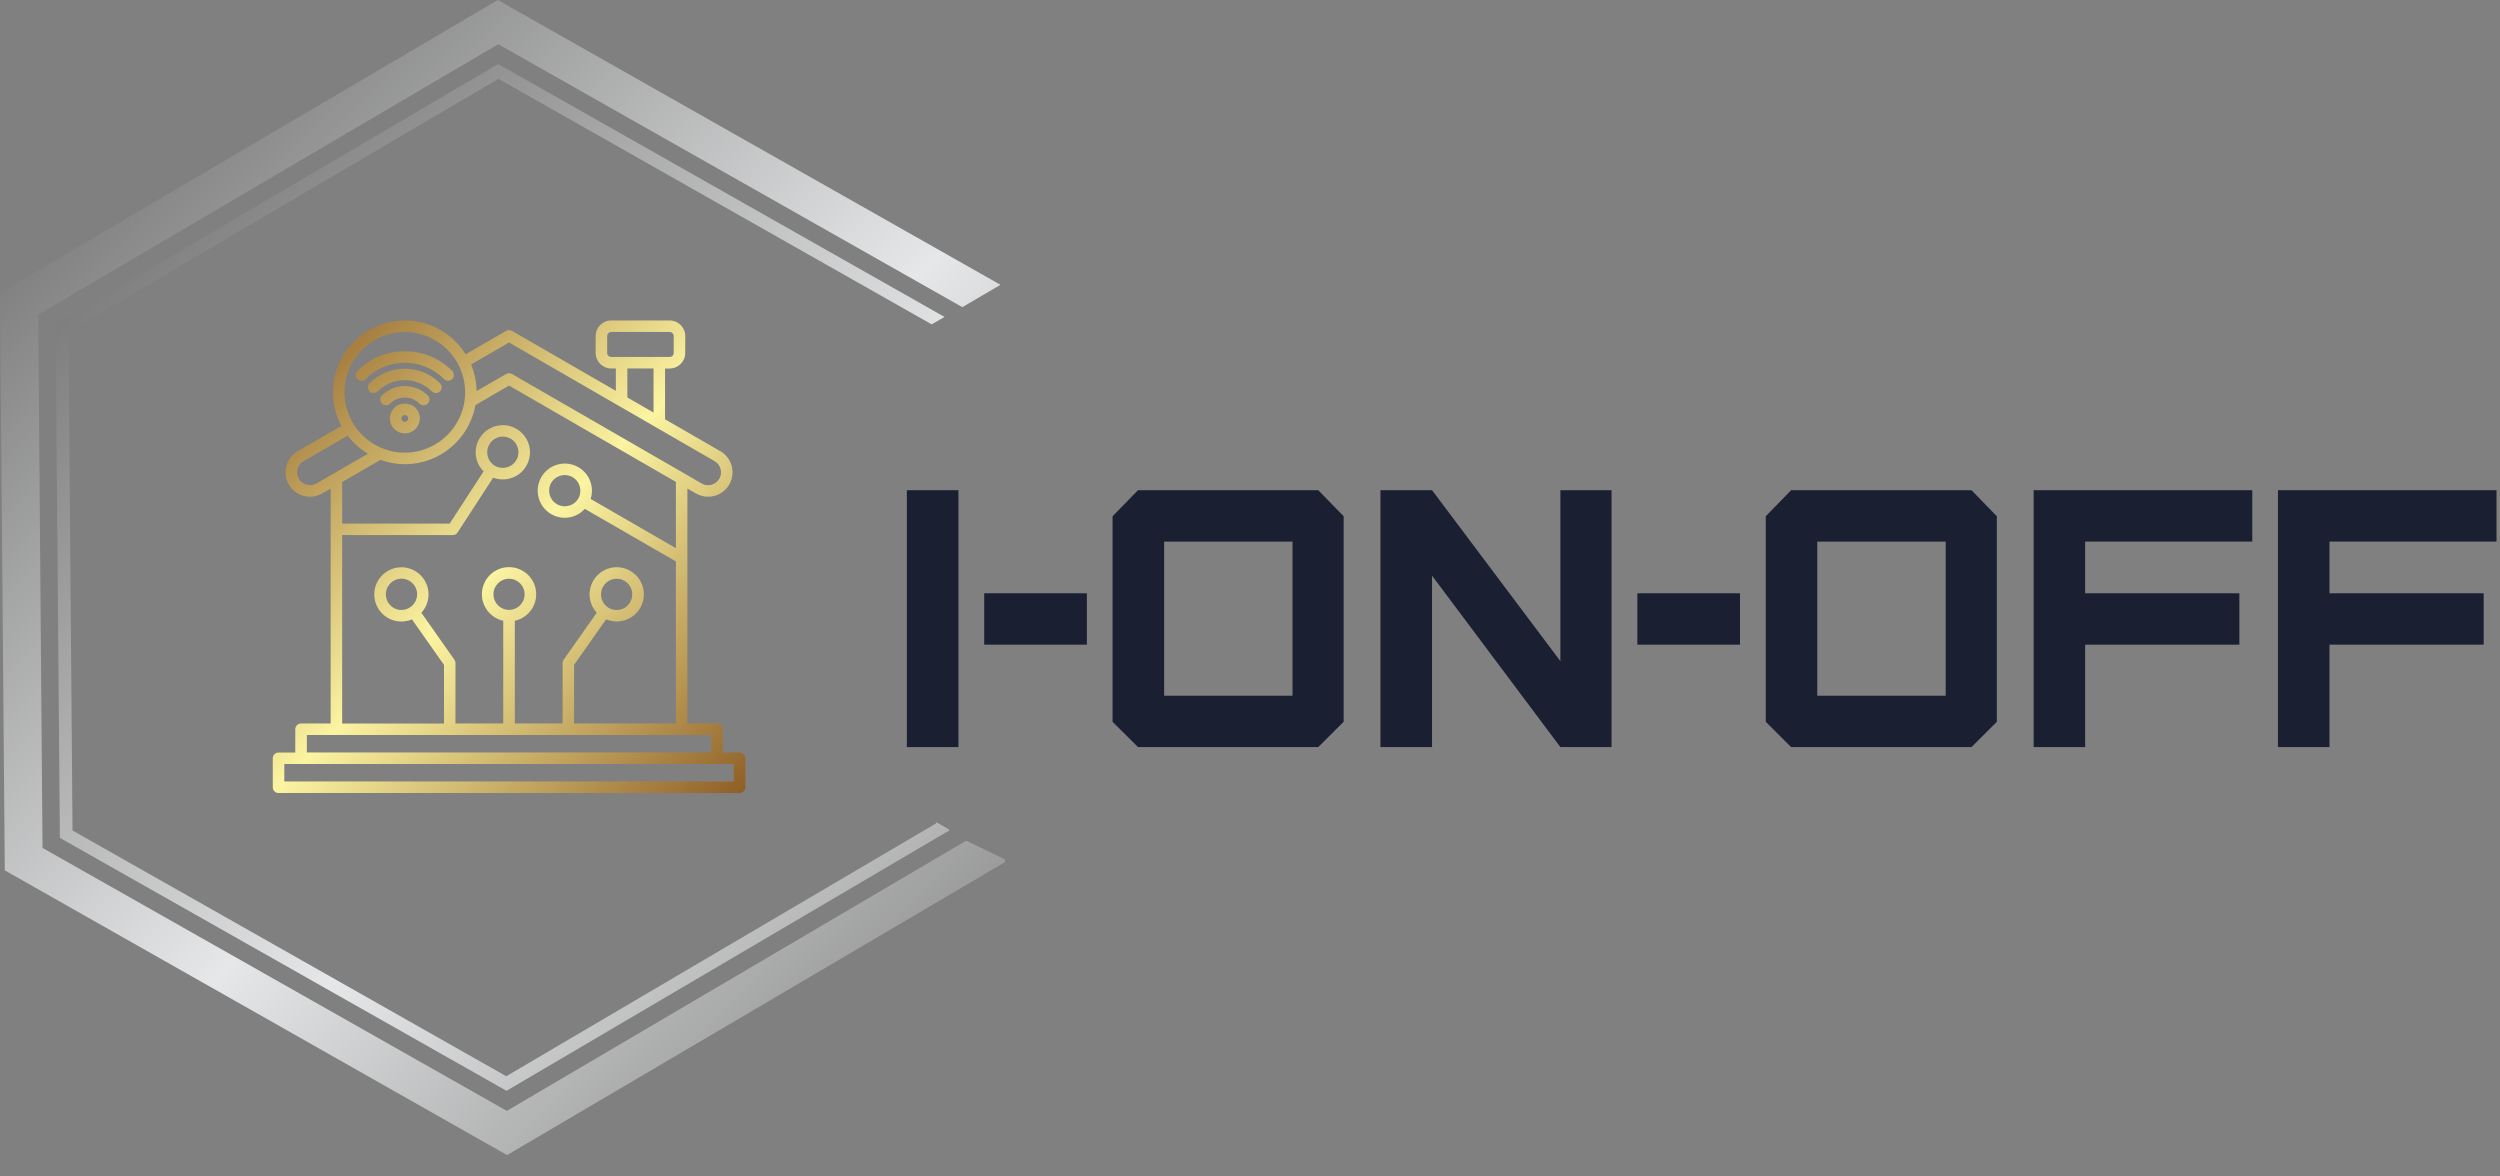 <?xml version="1.0" encoding="UTF-8"?> <svg xmlns="http://www.w3.org/2000/svg" width="102" height="48" viewBox="0 0 102 48" fill="none"><rect x="0" y="0" width="102" height="48" fill="#808080" stroke="none"/><path d="M39.104 30.481V20H37V30.481H39.104Z" fill="#1A1F32"></path><path d="M40.156 26.302H44.344V24.206H40.156V26.302Z" fill="#1A1F32"></path><path d="M47.497 28.386V22.096H52.735V28.386H47.497ZM53.785 30.481L54.821 29.448V21.063L53.785 20H46.431L45.393 21.063V29.448L46.431 30.481H53.785Z" fill="#1A1F32"></path><path d="M65.751 30.481V20H63.664V26.976L58.427 20H56.322V30.481H58.427V23.487L63.664 30.481H65.751Z" fill="#1A1F32"></path><path d="M66.805 26.302H70.992V24.206H66.805V26.302Z" fill="#1A1F32"></path><path d="M74.144 28.386V22.096H79.385V28.386H74.144ZM80.436 30.481L81.471 29.448V21.063L80.436 20H73.078L72.043 21.063V29.448L73.078 30.481H80.436Z" fill="#1A1F32"></path><path d="M85.074 30.481V26.302H91.366V24.206H85.074V22.096H91.892V20H82.973V30.481H85.074Z" fill="#1A1F32"></path><path d="M95.043 30.481V26.302H101.334V24.206H95.043V22.096H101.858V20H92.941V30.481H95.043Z" fill="#1A1F32"></path><path d="M39.419 34.302L20.679 45.324L1.735 34.595L1.559 12.834L20.328 1.803L39.263 12.532L40.812 11.626V11.616L20.309 0L0 11.947L0.195 35.511L20.689 47.127L40.997 35.179V35.062L39.419 34.302Z" fill="url(#paint0_linear_85_660)"></path><path d="M38.197 33.542V33.591L20.656 43.911L2.959 33.883L2.794 13.526L20.335 3.216L38.012 13.234L38.538 12.932L20.462 2.69L20.325 2.612L2.268 13.234L2.443 34.185L20.666 44.505L38.597 33.961L38.724 33.893V33.844L38.197 33.542Z" fill="url(#paint1_linear_85_660)"></path><path d="M30.173 30.701H29.489V29.752C29.489 29.622 29.385 29.516 29.253 29.516H28.045L28.046 19.934L28.393 20.133C28.545 20.221 28.717 20.266 28.887 20.266C28.975 20.266 29.061 20.256 29.149 20.232C29.405 20.163 29.622 19.999 29.754 19.769C30.029 19.294 29.866 18.683 29.39 18.409L27.134 17.107V15.035H27.323C27.672 15.035 27.957 14.75 27.957 14.4L27.958 13.709C27.958 13.36 27.673 13.075 27.324 13.075H24.938C24.589 13.075 24.303 13.36 24.303 13.709V14.399C24.303 14.748 24.588 15.033 24.938 15.033H25.126V15.946L20.887 13.499C20.814 13.457 20.724 13.457 20.651 13.499L18.997 14.455C18.479 13.627 17.562 13.075 16.516 13.075C14.901 13.075 13.586 14.39 13.586 16.005C13.586 16.503 13.71 16.969 13.929 17.379L12.146 18.407C11.917 18.54 11.752 18.754 11.684 19.013C11.615 19.27 11.649 19.54 11.782 19.769C11.915 19.999 12.13 20.163 12.388 20.232C12.474 20.256 12.562 20.266 12.649 20.266C12.821 20.266 12.992 20.221 13.144 20.133L13.491 19.934V29.518H12.283C12.152 29.518 12.047 29.623 12.047 29.754V30.703H11.365C11.234 30.703 11.129 30.808 11.129 30.939V32.121C11.129 32.25 11.233 32.355 11.365 32.355H30.174C30.304 32.355 30.41 32.25 30.41 32.119V30.936C30.409 30.806 30.304 30.701 30.173 30.701ZM24.773 14.399V13.709C24.773 13.619 24.848 13.544 24.938 13.544H27.322C27.412 13.544 27.487 13.617 27.487 13.709V14.399C27.487 14.489 27.411 14.563 27.322 14.563H24.938C24.847 14.563 24.773 14.489 24.773 14.399ZM25.596 15.033H26.664V16.832L25.596 16.215V15.033ZM20.769 13.973L29.155 18.814C29.406 18.96 29.493 19.281 29.348 19.534C29.277 19.654 29.164 19.742 29.029 19.779C28.892 19.815 28.75 19.798 28.631 19.727L20.887 15.258C20.814 15.216 20.724 15.216 20.651 15.258L19.445 15.954C19.438 15.571 19.36 15.205 19.218 14.871L20.769 13.973ZM16.516 13.546C17.872 13.546 18.977 14.649 18.977 16.007C18.977 17.365 17.874 18.468 16.516 18.468C15.158 18.468 14.055 17.365 14.055 16.007C14.055 14.65 15.161 13.546 16.516 13.546ZM12.909 19.727C12.787 19.797 12.645 19.814 12.51 19.778C12.373 19.741 12.259 19.654 12.192 19.533C12.046 19.282 12.134 18.959 12.384 18.814L14.186 17.773C14.411 18.068 14.69 18.319 15.008 18.512L12.909 19.727ZM13.961 21.832H18.472C18.551 21.832 18.626 21.791 18.669 21.725L20.122 19.488C20.156 19.501 20.191 19.512 20.227 19.523C20.323 19.548 20.419 19.561 20.516 19.561C20.709 19.561 20.898 19.51 21.069 19.413C21.325 19.265 21.508 19.027 21.585 18.74C21.662 18.456 21.622 18.155 21.474 17.9C21.167 17.371 20.49 17.189 19.961 17.495C19.704 17.643 19.522 17.881 19.445 18.168C19.368 18.452 19.408 18.753 19.556 19.008C19.606 19.091 19.663 19.166 19.73 19.233L18.346 21.363L13.961 21.363V19.665L15.522 18.763C15.833 18.877 16.167 18.94 16.516 18.94C17.956 18.94 19.153 17.895 19.4 16.526L20.769 15.731L27.577 19.662V22.366L24.099 20.357C24.253 19.872 24.058 19.327 23.597 19.061C23.068 18.756 22.391 18.937 22.085 19.466C21.781 19.994 21.961 20.671 22.49 20.978C22.663 21.078 22.854 21.126 23.042 21.126C23.349 21.126 23.648 20.995 23.861 20.762L27.577 22.907V29.517H23.423V27.126L24.73 25.268C24.777 25.287 24.825 25.305 24.874 25.317C24.97 25.343 25.067 25.356 25.164 25.356C25.356 25.356 25.545 25.307 25.716 25.208C26.245 24.903 26.427 24.225 26.121 23.696C25.815 23.167 25.138 22.985 24.609 23.291C24.352 23.439 24.17 23.677 24.093 23.964C24.016 24.251 24.056 24.549 24.204 24.804C24.245 24.874 24.294 24.941 24.348 24.999L22.998 26.916C22.971 26.954 22.955 27.004 22.955 27.05V29.517H21.006L21.005 25.328C21.502 25.221 21.877 24.776 21.877 24.246C21.877 23.636 21.38 23.139 20.769 23.139C20.158 23.139 19.661 23.636 19.661 24.246C19.661 24.775 20.036 25.219 20.533 25.328V29.518H18.583L18.584 27.053C18.584 27.004 18.569 26.957 18.541 26.918L17.192 25.001C17.245 24.941 17.294 24.877 17.335 24.806C17.483 24.549 17.522 24.252 17.447 23.966C17.37 23.682 17.187 23.442 16.93 23.293C16.674 23.145 16.376 23.107 16.09 23.182C15.806 23.259 15.566 23.442 15.418 23.698C15.113 24.227 15.294 24.904 15.822 25.21C15.994 25.309 16.182 25.359 16.375 25.359C16.471 25.359 16.567 25.346 16.664 25.32C16.714 25.308 16.761 25.29 16.808 25.271L18.115 27.128V29.519H13.96L13.961 21.832ZM19.899 18.286C19.945 18.122 20.049 17.984 20.197 17.899C20.298 17.841 20.407 17.814 20.515 17.814C20.735 17.814 20.95 17.927 21.067 18.132C21.152 18.28 21.174 18.451 21.131 18.617C21.086 18.782 20.981 18.919 20.833 19.004C20.685 19.09 20.515 19.111 20.349 19.069C20.184 19.024 20.047 18.919 19.961 18.771C19.878 18.623 19.856 18.452 19.899 18.286ZM23.595 20.339C23.509 20.487 23.372 20.592 23.207 20.634C23.043 20.68 22.871 20.656 22.723 20.57C22.418 20.394 22.314 20.004 22.489 19.701C22.607 19.497 22.822 19.382 23.042 19.382C23.149 19.382 23.258 19.409 23.359 19.467C23.507 19.552 23.611 19.69 23.654 19.855C23.702 20.02 23.68 20.191 23.595 20.339ZM24.544 24.085C24.589 23.921 24.694 23.783 24.842 23.698C24.942 23.64 25.052 23.613 25.159 23.613C25.38 23.613 25.594 23.726 25.711 23.931C25.796 24.079 25.818 24.25 25.776 24.416C25.73 24.581 25.626 24.718 25.478 24.803C25.329 24.889 25.159 24.91 24.993 24.868C24.828 24.823 24.691 24.718 24.606 24.57C24.522 24.422 24.501 24.251 24.544 24.085ZM20.769 24.884C20.418 24.884 20.133 24.6 20.133 24.248C20.133 23.897 20.417 23.613 20.769 23.613C21.12 23.613 21.405 23.897 21.405 24.248C21.405 24.598 21.12 24.884 20.769 24.884ZM16.545 24.865C16.38 24.908 16.208 24.887 16.06 24.801C15.912 24.715 15.807 24.578 15.765 24.413C15.72 24.248 15.743 24.077 15.829 23.929C15.915 23.781 16.052 23.676 16.217 23.631C16.273 23.616 16.328 23.609 16.381 23.609C16.493 23.609 16.6 23.639 16.699 23.695C16.847 23.78 16.951 23.917 16.997 24.082C17.042 24.247 17.018 24.418 16.932 24.567C16.844 24.715 16.707 24.82 16.545 24.865ZM12.519 29.987H29.02V30.7L12.519 30.701V29.987ZM29.938 31.883H11.6V31.171L29.938 31.17V31.883ZM14.912 15.465C14.867 15.511 14.807 15.534 14.745 15.534C14.683 15.534 14.625 15.511 14.577 15.465C14.485 15.373 14.485 15.225 14.577 15.133C15.094 14.617 15.783 14.33 16.514 14.33C17.247 14.33 17.934 14.614 18.45 15.133C18.542 15.225 18.542 15.373 18.45 15.465C18.358 15.557 18.21 15.557 18.118 15.465C17.689 15.037 17.119 14.801 16.514 14.801C15.908 14.801 15.34 15.037 14.912 15.465ZM17.952 15.634C18.044 15.726 18.044 15.875 17.952 15.967C17.907 16.012 17.847 16.035 17.785 16.035C17.724 16.035 17.665 16.012 17.617 15.967C17.009 15.358 16.019 15.358 15.411 15.967C15.319 16.059 15.17 16.059 15.078 15.967C14.986 15.875 14.986 15.726 15.078 15.634C15.873 14.845 17.161 14.845 17.952 15.634ZM17.451 16.136C17.543 16.228 17.543 16.376 17.451 16.468C17.405 16.513 17.346 16.537 17.283 16.537C17.223 16.537 17.164 16.513 17.116 16.468C16.784 16.136 16.247 16.136 15.914 16.468C15.822 16.56 15.674 16.56 15.582 16.468C15.49 16.376 15.49 16.228 15.582 16.136C16.098 15.622 16.936 15.622 17.451 16.136ZM16.086 16.637C15.97 16.752 15.906 16.905 15.906 17.07C15.906 17.233 15.97 17.387 16.086 17.502C16.201 17.618 16.354 17.682 16.518 17.682C16.682 17.682 16.836 17.618 16.951 17.502C17.067 17.387 17.131 17.234 17.131 17.07C17.131 16.906 17.067 16.752 16.951 16.637C16.718 16.408 16.315 16.408 16.086 16.637ZM16.617 17.171C16.564 17.224 16.472 17.224 16.418 17.171C16.392 17.145 16.377 17.109 16.377 17.072C16.377 17.034 16.392 16.999 16.418 16.973C16.446 16.946 16.483 16.932 16.517 16.932C16.554 16.932 16.59 16.945 16.616 16.973C16.671 17.025 16.671 17.115 16.617 17.171Z" fill="url(#paint2_linear_85_660)"></path><defs><linearGradient id="paint0_linear_85_660" x1="0" y1="0" x2="48.725" y2="48.725" gradientUnits="userSpaceOnUse"><stop stop-color="#616161"></stop><stop offset="0.5" stop-color="#E6E7E8"></stop><stop offset="1" stop-color="#616161"></stop></linearGradient><linearGradient id="paint1_linear_85_660" x1="2.268" y1="2.612" x2="50.992" y2="51.337" gradientUnits="userSpaceOnUse"><stop stop-color="#616161"></stop><stop offset="0.5" stop-color="#E6E7E8"></stop><stop offset="1" stop-color="#616161"></stop></linearGradient><linearGradient id="paint2_linear_85_660" x1="11.129" y1="13.075" x2="30.41" y2="32.355" gradientUnits="userSpaceOnUse"><stop stop-color="#8F5E25"></stop><stop offset="0.5" stop-color="#FBF4A1"></stop><stop offset="1" stop-color="#8F5E25"></stop></linearGradient></defs></svg> 
